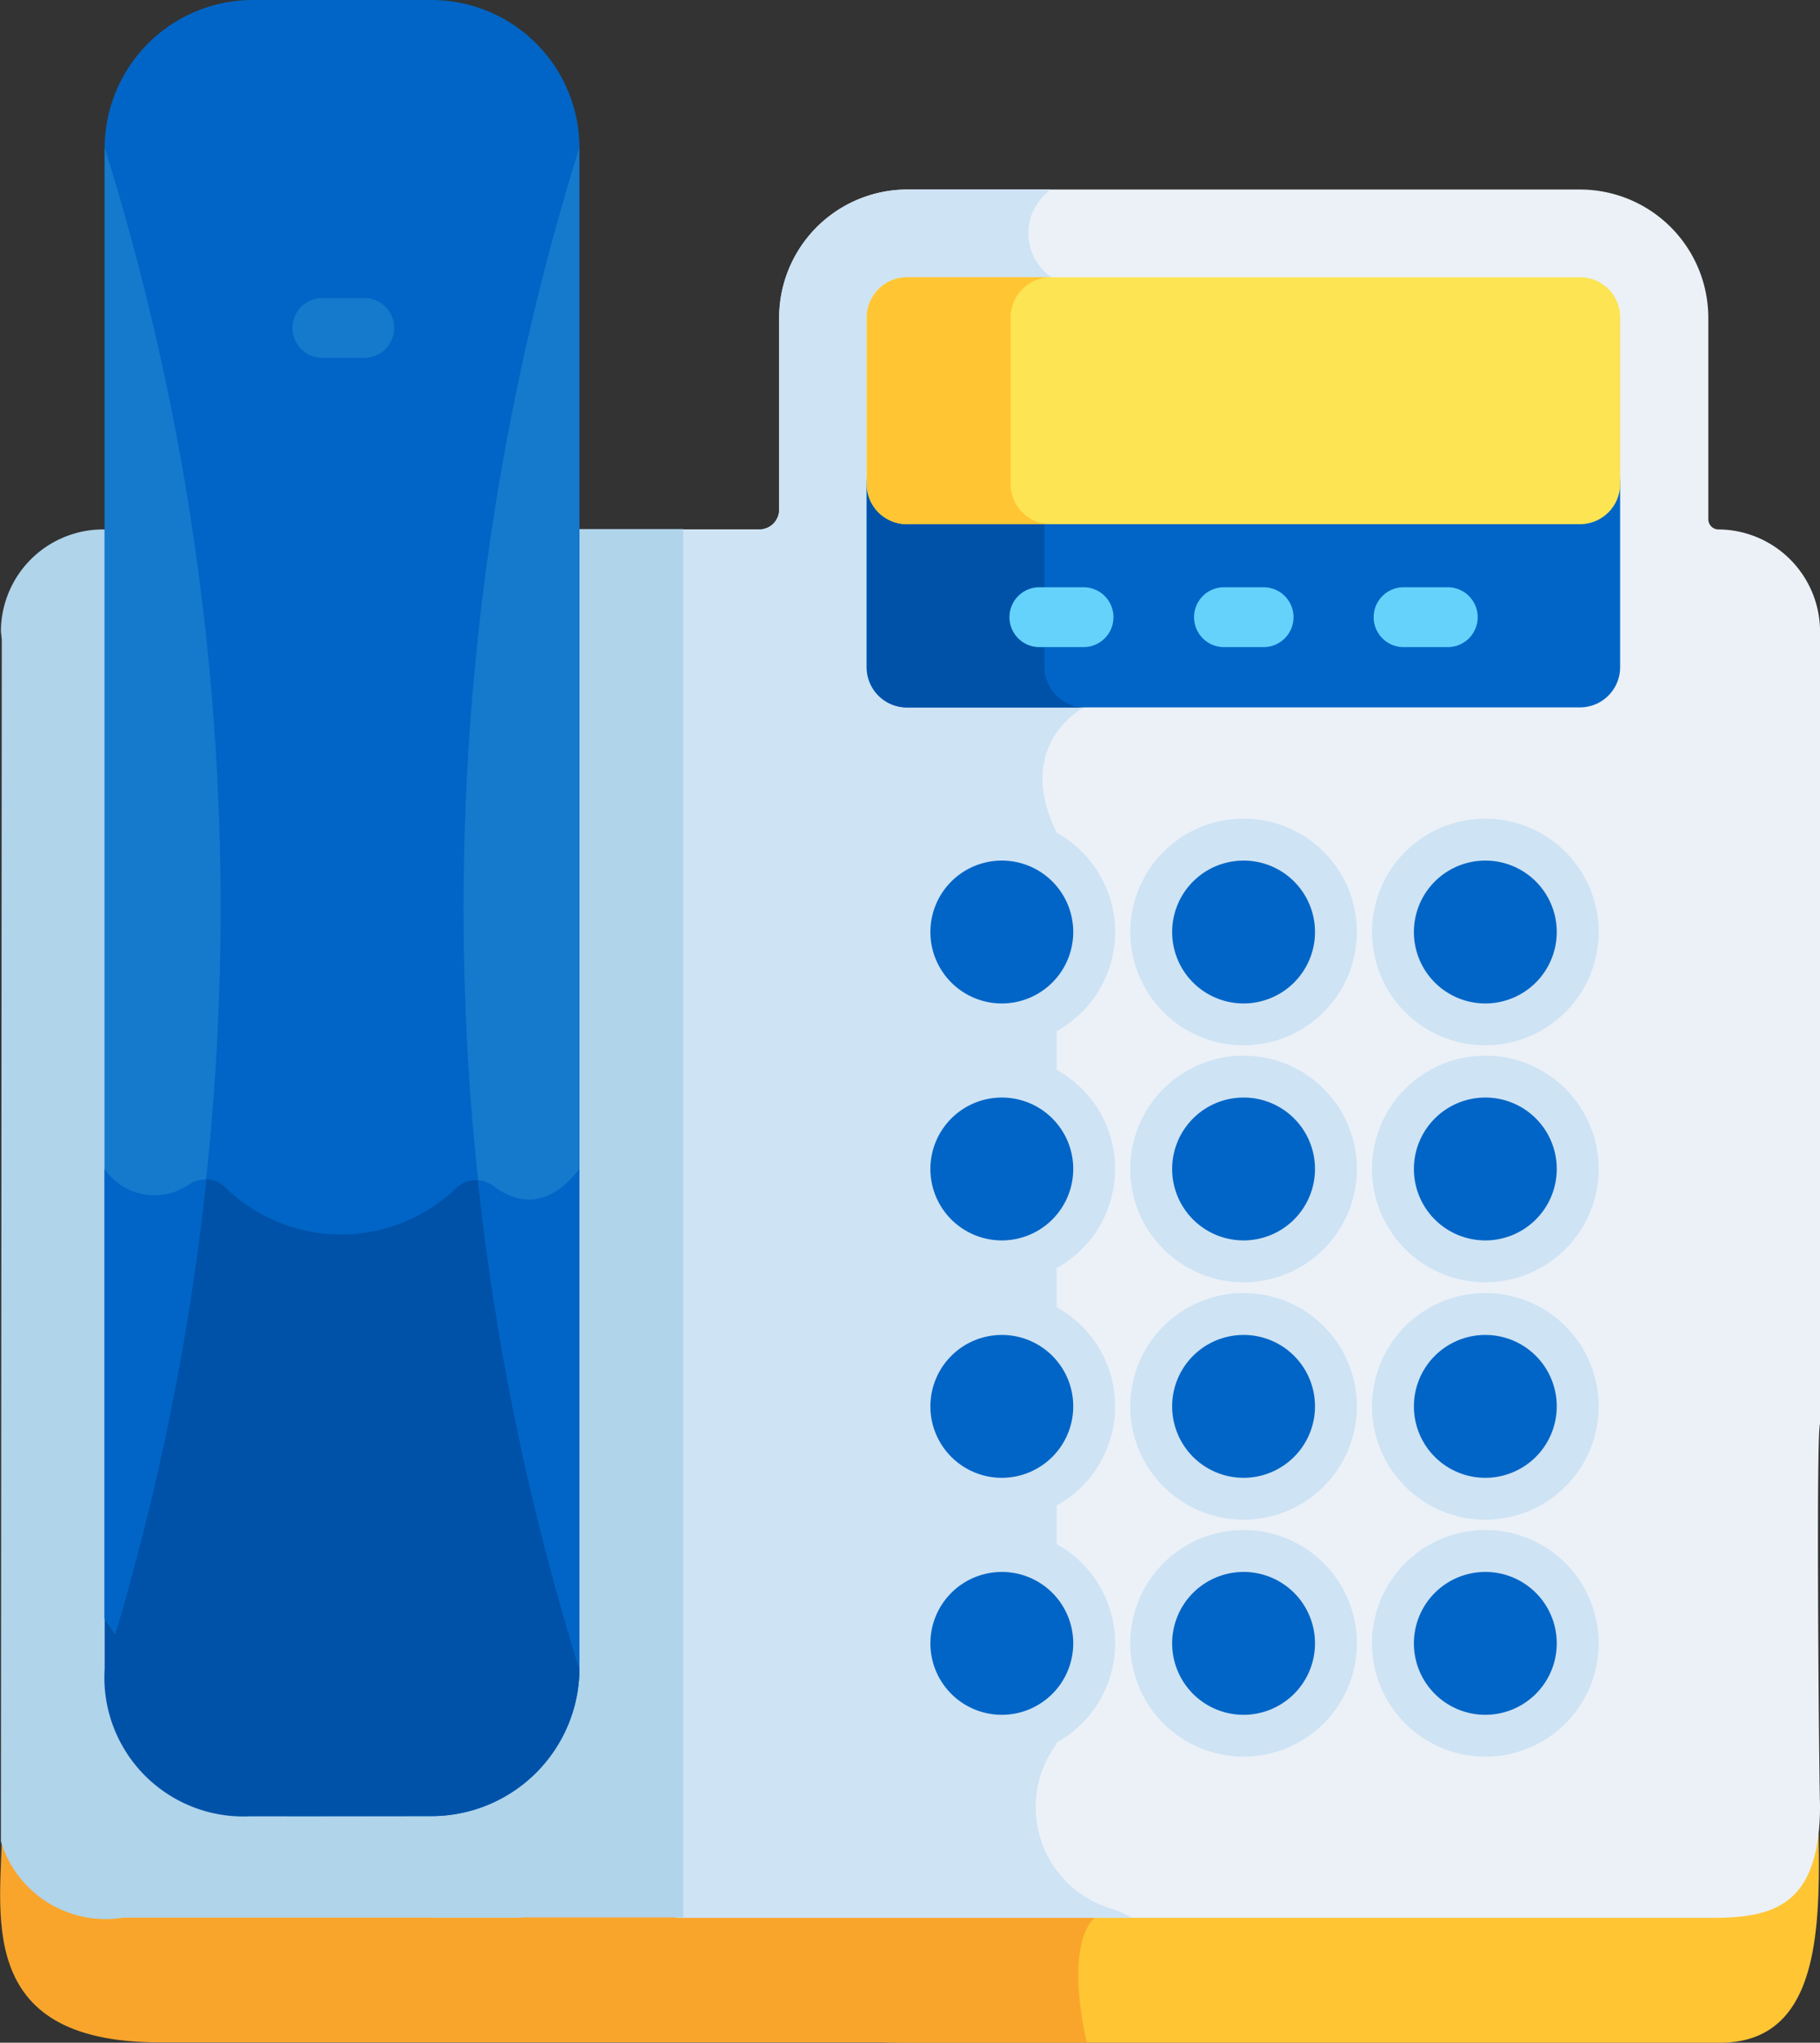 <svg xmlns="http://www.w3.org/2000/svg" width="41.895" height="47.016" viewBox="0 0 41.895 47.016"><rect x="0" y="0" width="41.895" height="47.016" fill="#333333" stroke="none"/><path d="M15.733 43.958H9.617a22.507 22.507 0 0011.341 3.058h18.638c2.609 0 2.258-3.4 2.258-5.69z" fill="#ffc533"/><path d="M25.485 43.958h-9.936L.049 42c0 1.936-.728 5.008 3.615 5.008h21.353s-.671-2.655.468-3.05z" fill="#f9a52b"/><path d="M41.896 14.528a2.352 2.352 0 00-2.342-2.342.235.235 0 01-.23-.239V7.319a2.955 2.955 0 00-2.957-2.957H20.894a2.955 2.955 0 00-2.957 2.957v4.408a.455.455 0 01-.459.459h-1.919v31.956H39.44c1.46 0 2.456-.341 2.456-2.607-.015.035-.1-8.515 0-8.762z" fill="#ebf1f7"/><path d="M24.191 4.362h-3.3a2.955 2.955 0 00-2.957 2.957v4.408a.455.455 0 01-.459.459h-1.916v31.956h10.5a2.524 2.524 0 00-.386-.184 2.441 2.441 0 01-1.35-3.82V19.162c-1.01-2.066.652-2.893.652-2.893l-.781-9.89a1.239 1.239 0 01-.003-2.017z" fill="#cee3f4"/><path d="M13.194 38.403a3.261 3.261 0 01-3.26 3.26s-1.258 1.763 0 2.47h5.794V12.177h-2.534z" fill="#b0d4ea"/><path d="M.041 14.719l-.02 27.667a2.519 2.519 0 002.814 1.752h9.2L2.554 12.186H2.37a2.352 2.352 0 00-2.349 2.348z" fill="#b0d4ea"/><path d="M36.376 11.882h-15.5a.925.925 0 01-.928-.927v4.4a.925.925 0 00.927.927h15.492a.925.925 0 00.927-.927v-4.4a.923.923 0 01-.918.927z" fill="#0065c6"/><path d="M24.043 15.355v-3.471h-3.159a.925.925 0 01-.927-.927v4.4a.925.925 0 00.927.927h4.086a.937.937 0 01-.927-.927z" fill="#0052a9"/><path d="M36.376 6.382h-15.5a.925.925 0 00-.927.927v3.829a.925.925 0 00.927.927h15.492a.925.925 0 00.927-.927V7.309a.923.923 0 00-.919-.927z" fill="#fce453"/><path d="M23.263 11.139v-3.83a.925.925 0 01.927-.927h-3.306a.925.925 0 00-.927.927v3.829a.925.925 0 00.927.927h3.306a.925.925 0 01-.927-.926z" fill="#ffc533"/><g fill="#cee3f4"><path d="M23.061 18.843a2.608 2.608 0 102.608 2.608 2.606 2.606 0 00-2.608-2.608z"/><path d="M23.061 24.298a2.608 2.608 0 102.608 2.608 2.606 2.606 0 00-2.608-2.608z"/><path d="M23.061 29.762a2.608 2.608 0 102.608 2.608 2.606 2.606 0 00-2.608-2.608z"/><path d="M23.061 35.216a2.608 2.608 0 102.608 2.608 2.606 2.606 0 00-2.608-2.608zm5.565-16.373a2.608 2.608 0 102.608 2.608 2.606 2.606 0 00-2.608-2.608z"/><path d="M28.626 24.298a2.608 2.608 0 102.608 2.608 2.606 2.606 0 00-2.608-2.608z"/><path d="M28.626 29.762a2.608 2.608 0 102.608 2.608 2.606 2.606 0 00-2.608-2.608z"/><path d="M28.626 35.216a2.608 2.608 0 102.608 2.608 2.606 2.606 0 00-2.608-2.608zm5.565-11.157a2.608 2.608 0 10-2.608-2.608 2.606 2.606 0 002.608 2.608zm0 .239a2.608 2.608 0 102.608 2.608 2.606 2.606 0 00-2.608-2.608z"/><path d="M34.191 29.762a2.608 2.608 0 102.608 2.608 2.606 2.606 0 00-2.608-2.608z"/><path d="M34.191 35.216a2.608 2.608 0 102.608 2.608 2.606 2.606 0 00-2.608-2.608z"/></g><path d="M6.56 41.8h3.379a3.408 3.408 0 003.4-3.4v-35a3.408 3.408 0 00-3.4-3.4h-4.13a3.414 3.414 0 00-3.4 3.4v33.855A22.721 22.721 0 006.56 41.8z" fill="#0065c6"/><path d="M9.939 41.801a3.408 3.408 0 003.4-3.4V26.906c-.79 1.019-1.534.725-1.974.395a.664.664 0 00-.836.018 3.822 3.822 0 01-5.372-.018.675.675 0 00-.817-.046 1.369 1.369 0 01-1.931-.349v11.5a3.2 3.2 0 003.336 3.4z" fill="#0052a9"/><path d="M13.336 3.398a58.8 58.8 0 000 35.005z" fill="#157acc"/><path d="M13.336 38.406v-11.5c-.79 1.019-1.534.725-1.974.395a.667.667 0 00-.358-.138 59.066 59.066 0 002.332 11.243z" fill="#0065c6"/><path d="M2.409 3.398v33.857c.083.119.156.23.239.349a58.672 58.672 0 00-.239-34.206z" fill="#157acc"/><path d="M2.657 37.606a58.621 58.621 0 002.094-10.459.754.754 0 00-.395.11 1.386 1.386 0 01-1.947-.351v10.34z" fill="#0065c6"/><path d="M8.359 8.237h-.964a.689.689 0 010-1.377h.964a.689.689 0 110 1.377z" fill="#157acc"/><path d="M23.061 19.808a1.644 1.644 0 101.644 1.644 1.642 1.642 0 00-1.644-1.644zm0 5.454a1.644 1.644 0 101.644 1.644 1.642 1.642 0 00-1.644-1.644zm0 5.464a1.644 1.644 0 101.644 1.644 1.642 1.642 0 00-1.644-1.644zm0 5.455a1.644 1.644 0 101.644 1.644 1.642 1.642 0 00-1.644-1.644zm5.565-16.373a1.644 1.644 0 101.644 1.644 1.642 1.642 0 00-1.644-1.644zm0 5.454a1.644 1.644 0 101.644 1.644 1.642 1.642 0 00-1.644-1.644zm0 5.464a1.644 1.644 0 101.644 1.644 1.642 1.642 0 00-1.644-1.644zm0 5.455a1.644 1.644 0 101.644 1.644 1.642 1.642 0 00-1.644-1.644zm5.565-16.373a1.644 1.644 0 101.644 1.644 1.642 1.642 0 00-1.644-1.644zm0 5.454a1.644 1.644 0 101.644 1.644 1.642 1.642 0 00-1.644-1.644zm0 5.464a1.644 1.644 0 101.644 1.644 1.642 1.642 0 00-1.644-1.644zm0 5.455a1.644 1.644 0 101.644 1.644 1.642 1.642 0 00-1.644-1.644z" fill="#0065c6"/><path d="M24.916 14.894h-.964a.689.689 0 110-1.377h.964a.689.689 0 110 1.377zm4.197 0h-.964a.689.689 0 010-1.377h.964a.689.689 0 010 1.377zm4.187 0h-.964a.689.689 0 110-1.377h.964a.689.689 0 110 1.377z" fill="#65d2fc"/></svg>